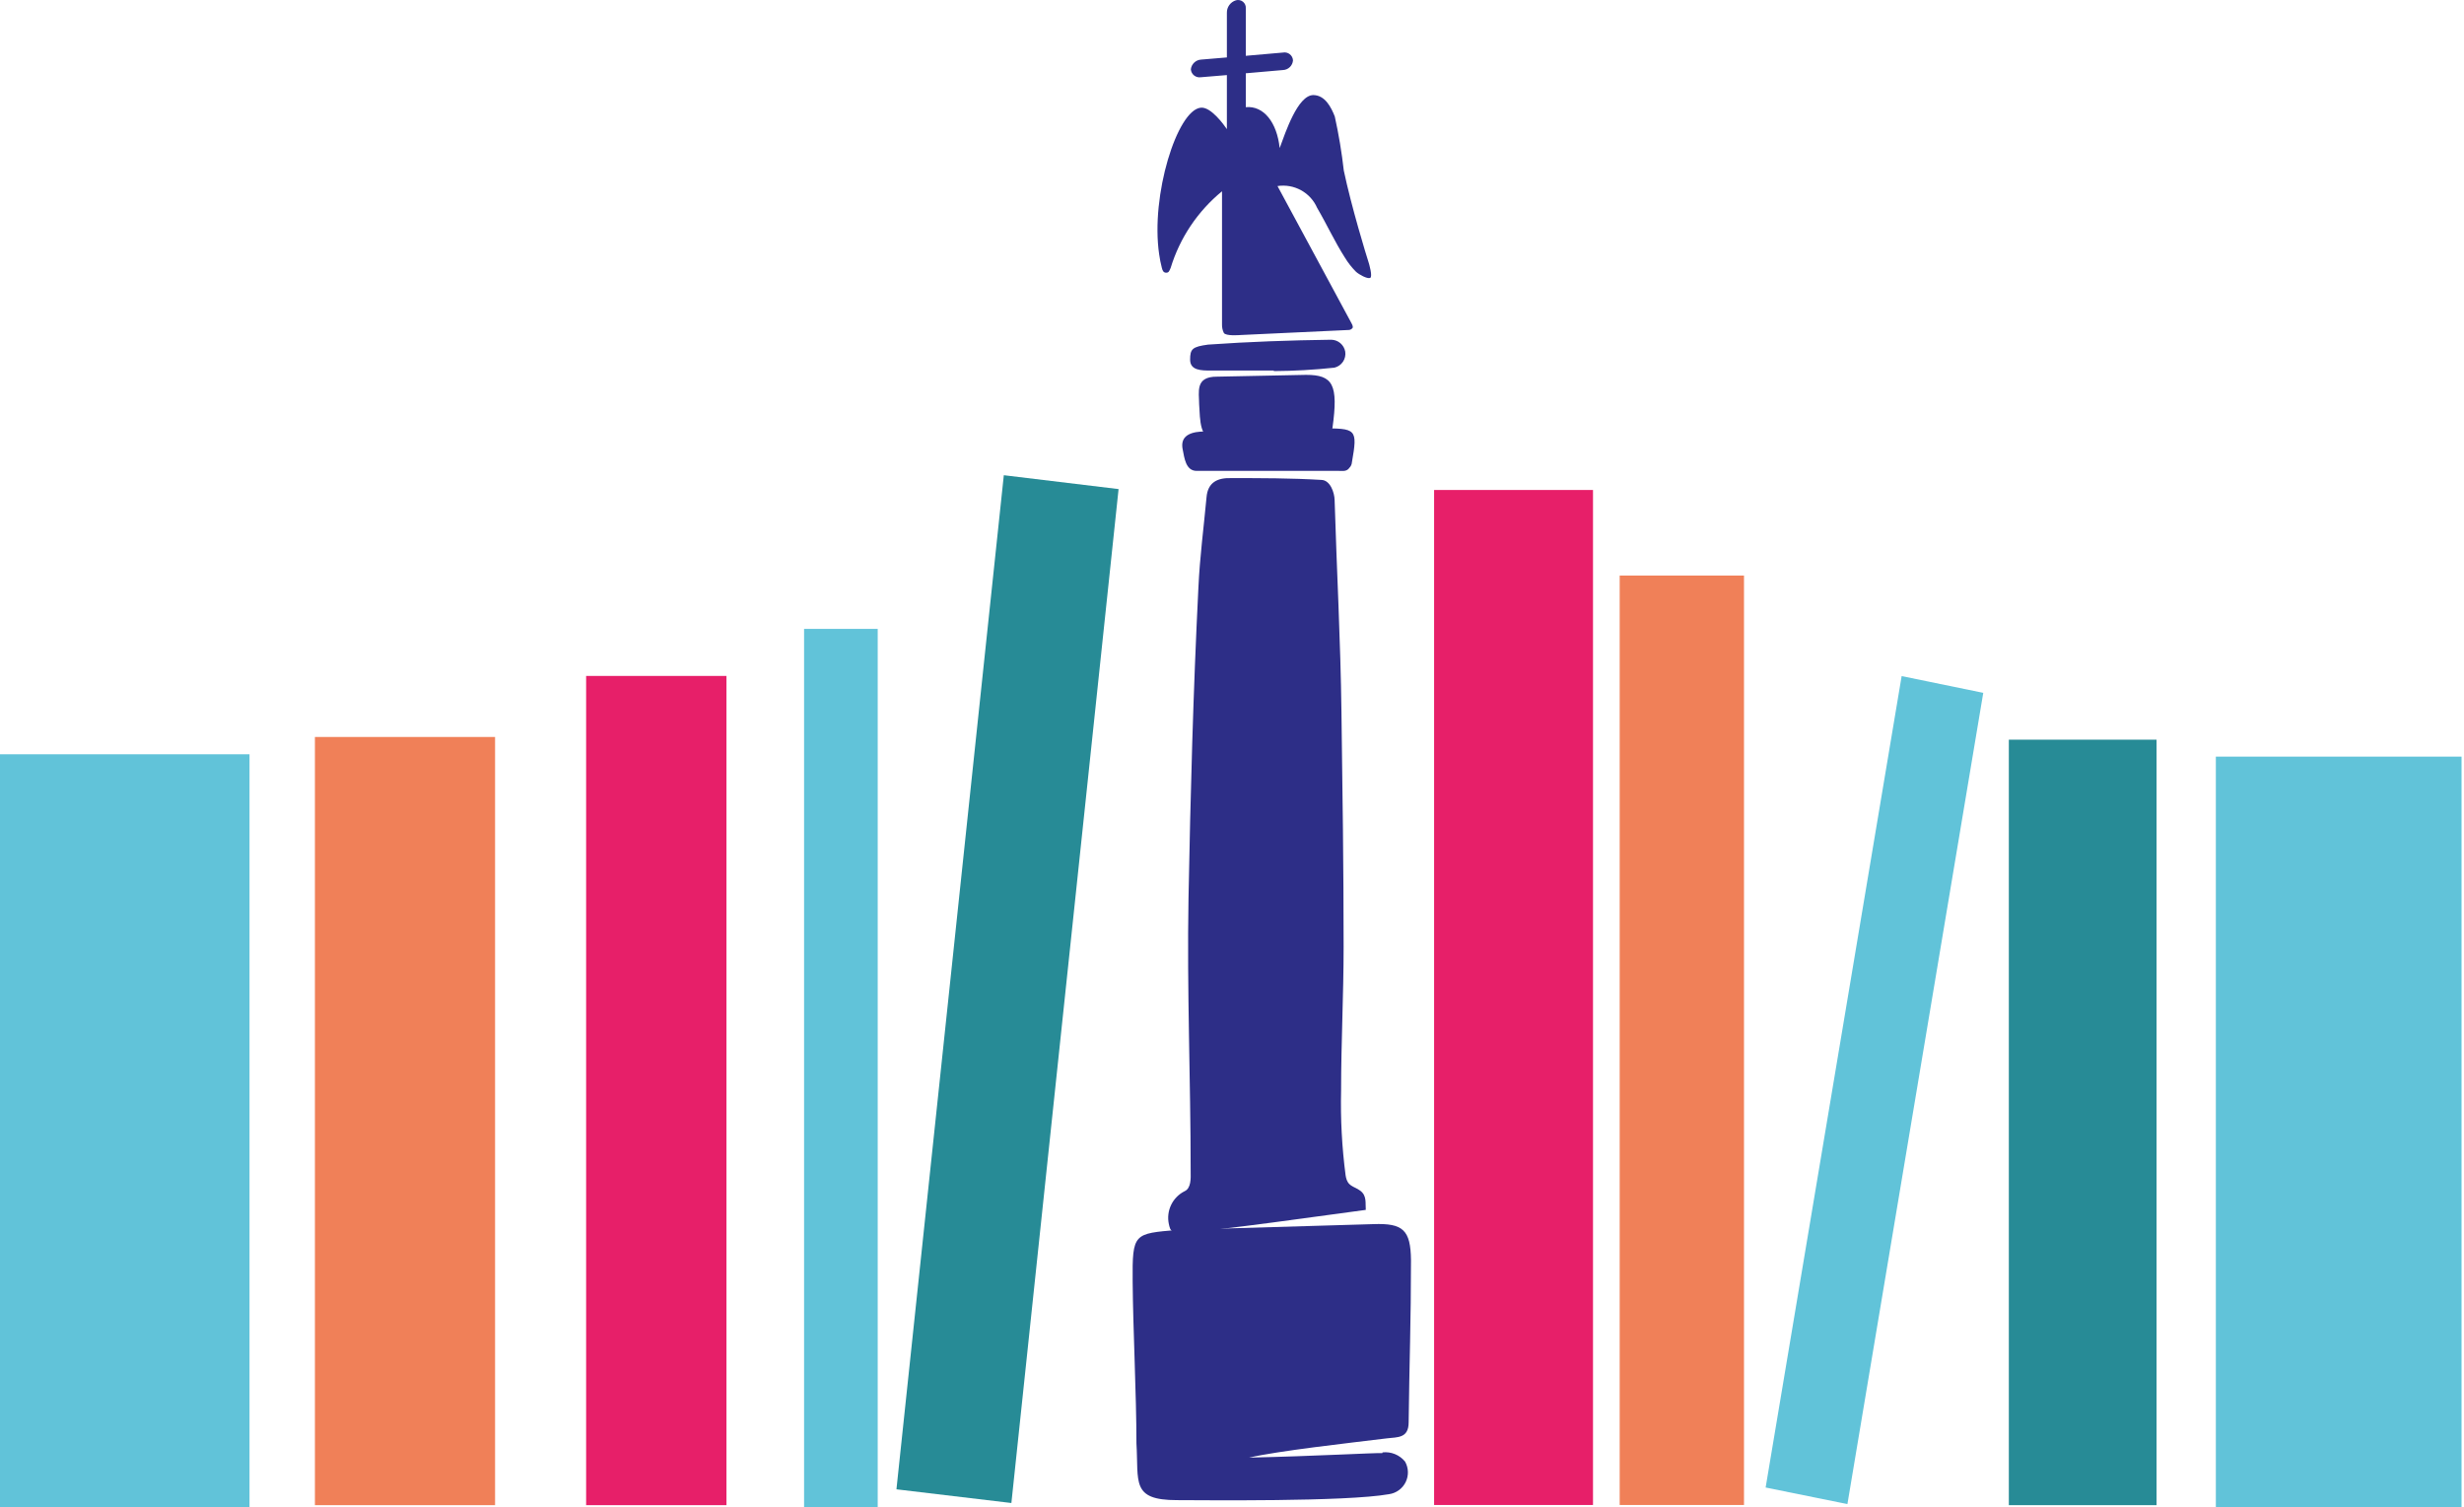 <?xml version="1.0" encoding="UTF-8"?> <svg xmlns="http://www.w3.org/2000/svg" width="582" height="356" viewBox="0 0 582 356" fill="none"> <g clip-path="url(#clip0_1002_212)"> <path d="M171.593 159.648H138.444V355.519H171.593V159.648Z" fill="#E71F69"></path> </g> <g clip-path="url(#clip1_1002_212)"> <g filter="url(#filter0_d_1002_212)"> <path d="M207.317 144.541H189.871V355.476H207.317V144.541Z" fill="#61C3D9"></path> </g> </g> <path d="M237.103 112.244L264.21 115.521L238.891 355.008L211.742 351.774L237.103 112.244Z" fill="#278B96"></path> <path d="M326.555 343.052C327.552 342.94 328.562 343.08 329.491 343.459C330.42 343.838 331.239 344.444 331.874 345.222C332.292 345.958 332.523 346.785 332.548 347.631C332.573 348.476 332.391 349.316 332.018 350.075C331.644 350.834 331.091 351.491 330.406 351.987C329.721 352.484 328.925 352.806 328.087 352.924C317.789 354.754 284.002 354.328 278.002 354.328C267.109 354.328 268.981 350.073 268.428 340.924C268.428 329.435 267.619 314.031 267.534 302.627C267.449 291.222 267.789 291.393 278.172 290.499L324.384 289.137C331.406 288.882 333.193 290.499 333.278 297.648C333.278 312.073 332.895 321.563 332.725 335.945C332.725 339.733 330.129 339.435 327.619 339.733C318.257 340.882 302.087 342.669 295.023 344.286C310.64 343.945 324.555 343.137 326.512 343.222" fill="#2D2E87"></path> <path d="M277.024 290.881C276.343 290.54 276.258 289.817 276.088 289.136C275.755 287.607 275.942 286.009 276.621 284.598C277.299 283.187 278.43 282.044 279.833 281.349C281.322 280.668 281.279 278.37 281.237 276.753C281.237 254.753 280.343 234.201 280.726 212.243C281.194 187.52 281.833 163.435 283.067 138.754C283.407 131.435 284.301 124.84 284.982 117.478C285.279 113.818 287.705 112.84 290.769 112.925C297.875 112.925 304.982 112.925 312.045 113.351C314.215 113.351 315.194 116.372 315.237 118.074C315.747 135.095 316.641 151.137 316.854 168.286C317.109 186.711 317.364 205.095 317.364 223.605C317.364 234.966 316.768 246.286 316.768 257.647C316.613 264.317 316.968 270.989 317.832 277.605C318.258 280.37 319.747 280.072 321.322 281.264C322.896 282.455 322.471 284.2 322.598 285.774C314.088 286.881 287.024 290.796 279.024 291.179C277.62 291.179 277.492 291.179 276.982 291.179" fill="#2D2E87"></path> <path d="M300.852 87.522C295.916 87.522 290.979 87.522 286.043 87.522C283.788 87.522 281.107 87.522 281.107 84.968C281.107 82.415 281.618 81.905 285.362 81.394C295.022 80.713 304.767 80.373 314.426 80.245C315.22 80.253 315.986 80.538 316.592 81.05C317.198 81.564 317.606 82.272 317.745 83.054C317.875 83.891 317.684 84.745 317.211 85.448C316.737 86.15 316.016 86.647 315.192 86.841C310.443 87.353 305.671 87.623 300.894 87.65" fill="#2D2E87"></path> <path d="M308.472 88.542C314.812 88.542 316.174 90.755 314.727 101.095C314.588 101.695 314.245 102.227 313.755 102.6C313.266 102.973 312.661 103.163 312.046 103.138C303.876 103.648 295.706 103.903 287.493 103.988C283.238 103.988 283.493 99.18 283.238 95.478C283.238 92.585 282.216 88.925 287.493 88.968L308.472 88.542Z" fill="#2D2E87"></path> <path d="M318.554 110.711C317.916 111.393 317.107 111.222 316.214 111.222H282.639C280.044 111.222 279.746 108.073 279.363 106.201C278.767 103.435 280.469 102.158 283.618 101.945C293.065 101.945 302.469 101.35 311.873 101.18C320.384 101.18 320.724 101.18 319.32 109.222C319.283 109.706 319.071 110.16 318.724 110.499" fill="#2D2E87"></path> <path d="M289.791 3.011C289.78 2.357 289.981 1.718 290.365 1.188C290.749 0.659 291.294 0.268 291.918 0.075C292.204 -0.01 292.506 -0.023 292.798 0.036C293.091 0.095 293.364 0.225 293.595 0.414C293.825 0.602 294.006 0.845 294.122 1.119C294.238 1.394 294.285 1.693 294.259 1.99V13.181L303.025 12.415C303.303 12.36 303.591 12.365 303.868 12.43C304.145 12.495 304.404 12.618 304.63 12.791C304.856 12.964 305.041 13.183 305.176 13.434C305.31 13.685 305.389 13.961 305.407 14.245C305.365 14.855 305.099 15.428 304.658 15.852C304.218 16.277 303.636 16.523 303.025 16.543L294.259 17.309V25.309C298.514 24.926 301.62 28.926 302.259 34.968C303.663 31.181 306.514 22.543 310.173 22.457C312.982 22.457 314.429 25.351 315.28 27.521C316.212 31.737 316.922 35.998 317.407 40.287C319.194 48.798 322.726 60.33 323.322 62.159C323.322 62.159 324.301 65.393 323.62 65.649C322.939 65.904 321.067 64.883 320.301 64.202C319.291 63.19 318.406 62.062 317.663 60.84C315.237 57.053 313.407 53.01 311.11 49.096C310.335 47.326 308.997 45.861 307.304 44.93C305.611 43.999 303.658 43.653 301.748 43.947L319.237 76.372C319.237 76.372 319.663 77.053 319.492 77.436C319.375 77.606 319.215 77.743 319.028 77.832C318.842 77.922 318.635 77.961 318.429 77.947L292.897 79.138C292.897 79.138 289.535 79.436 289.067 78.627C288.765 78.005 288.619 77.319 288.642 76.627V45.181C282.905 49.882 278.685 56.174 276.514 63.266C276.174 64.074 276.046 64.415 275.45 64.415C274.855 64.415 274.599 63.989 274.429 63.266C274.151 62.202 273.938 61.122 273.791 60.032C271.748 46.159 278.046 25.989 283.62 25.436C286.003 25.181 289.067 29.436 289.791 30.5V17.734L283.62 18.245C283.342 18.287 283.058 18.27 282.786 18.197C282.515 18.124 282.261 17.996 282.041 17.82C281.822 17.644 281.64 17.425 281.509 17.176C281.378 16.927 281.3 16.653 281.28 16.372C281.349 15.765 281.63 15.202 282.074 14.781C282.518 14.361 283.095 14.111 283.706 14.075L289.791 13.564V3.011Z" fill="#2D2E87"></path> <path d="M376.269 115.733H338.737V355.476H376.269V115.733Z" fill="#E71F69"></path> <path d="M411.934 135.945H382.573V355.476H411.934V135.945Z" fill="#F08058"></path> <path d="M449.172 159.69L468.448 163.648L436.363 355.263L417.044 351.349L449.172 159.69Z" fill="#61C3D9"></path> <g clip-path="url(#clip2_1002_212)"> <path d="M509.382 174.711H474.489V355.518H509.382V174.711Z" fill="#278B96"></path> </g> <g clip-path="url(#clip3_1002_212)"> <g filter="url(#filter1_d_1002_212)"> <path d="M581.469 174.711H523.385V355.518H581.469V174.711Z" fill="#61C3D9"></path> </g> </g> <g clip-path="url(#clip4_1002_212)"> <g filter="url(#filter2_d_1002_212)"> <path d="M58.936 174.159H0V355.519H58.936V174.159Z" fill="#61C3D9"></path> </g> </g> <g clip-path="url(#clip5_1002_212)"> <path d="M116.936 174.073H74.383V355.519H116.936V174.073Z" fill="#F08058"></path> </g> <defs> <filter id="filter0_d_1002_212" x="185.871" y="144.541" width="25.447" height="218.935" filterUnits="userSpaceOnUse" color-interpolation-filters="sRGB"> <feFlood flood-opacity="0" result="BackgroundImageFix"></feFlood> <feColorMatrix in="SourceAlpha" type="matrix" values="0 0 0 0 0 0 0 0 0 0 0 0 0 0 0 0 0 0 127 0" result="hardAlpha"></feColorMatrix> <feOffset dy="4"></feOffset> <feGaussianBlur stdDeviation="2"></feGaussianBlur> <feComposite in2="hardAlpha" operator="out"></feComposite> <feColorMatrix type="matrix" values="0 0 0 0 0 0 0 0 0 0 0 0 0 0 0 0 0 0 0.25 0"></feColorMatrix> <feBlend mode="normal" in2="BackgroundImageFix" result="effect1_dropShadow_1002_212"></feBlend> <feBlend mode="normal" in="SourceGraphic" in2="effect1_dropShadow_1002_212" result="shape"></feBlend> </filter> <filter id="filter1_d_1002_212" x="519.385" y="174.711" width="66.085" height="188.807" filterUnits="userSpaceOnUse" color-interpolation-filters="sRGB"> <feFlood flood-opacity="0" result="BackgroundImageFix"></feFlood> <feColorMatrix in="SourceAlpha" type="matrix" values="0 0 0 0 0 0 0 0 0 0 0 0 0 0 0 0 0 0 127 0" result="hardAlpha"></feColorMatrix> <feOffset dy="4"></feOffset> <feGaussianBlur stdDeviation="2"></feGaussianBlur> <feComposite in2="hardAlpha" operator="out"></feComposite> <feColorMatrix type="matrix" values="0 0 0 0 0 0 0 0 0 0 0 0 0 0 0 0 0 0 0.25 0"></feColorMatrix> <feBlend mode="normal" in2="BackgroundImageFix" result="effect1_dropShadow_1002_212"></feBlend> <feBlend mode="normal" in="SourceGraphic" in2="effect1_dropShadow_1002_212" result="shape"></feBlend> </filter> <filter id="filter2_d_1002_212" x="-4" y="174.159" width="66.936" height="189.36" filterUnits="userSpaceOnUse" color-interpolation-filters="sRGB"> <feFlood flood-opacity="0" result="BackgroundImageFix"></feFlood> <feColorMatrix in="SourceAlpha" type="matrix" values="0 0 0 0 0 0 0 0 0 0 0 0 0 0 0 0 0 0 127 0" result="hardAlpha"></feColorMatrix> <feOffset dy="4"></feOffset> <feGaussianBlur stdDeviation="2"></feGaussianBlur> <feComposite in2="hardAlpha" operator="out"></feComposite> <feColorMatrix type="matrix" values="0 0 0 0 0 0 0 0 0 0 0 0 0 0 0 0 0 0 0.25 0"></feColorMatrix> <feBlend mode="normal" in2="BackgroundImageFix" result="effect1_dropShadow_1002_212"></feBlend> <feBlend mode="normal" in="SourceGraphic" in2="effect1_dropShadow_1002_212" result="shape"></feBlend> </filter> <clipPath id="clip0_1002_212"> <rect width="35.6" height="197.778" fill="white" transform="translate(138.444 158.223)"></rect> </clipPath> <clipPath id="clip1_1002_212"> <rect width="19.778" height="213.6" fill="white" transform="translate(189.867 142.4)"></rect> </clipPath> <clipPath id="clip2_1002_212"> <rect width="39.556" height="181.956" fill="white" transform="translate(470.711 174.045)"></rect> </clipPath> <clipPath id="clip3_1002_212"> <rect width="59.333" height="181.956" fill="white" transform="translate(522.133 174.045)"></rect> </clipPath> <clipPath id="clip4_1002_212"> <rect width="59.333" height="181.956" fill="white" transform="translate(0 174.045)"></rect> </clipPath> <clipPath id="clip5_1002_212"> <rect width="47.467" height="181.956" fill="white" transform="translate(71.2 174.045)"></rect> </clipPath> </defs> </svg> 